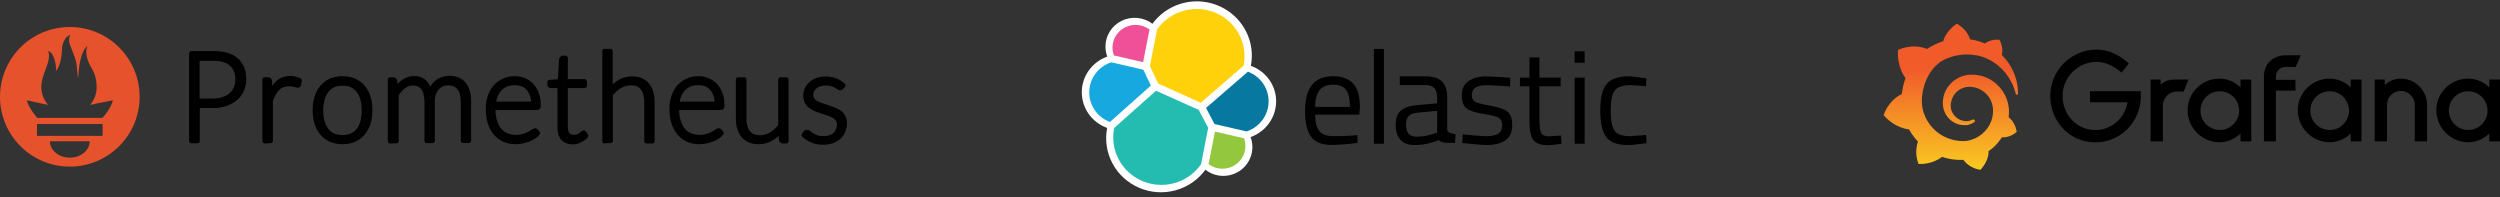 <svg fill="none" height="32" viewBox="0 0 406 32" width="406" xmlns="http://www.w3.org/2000/svg" xmlns:xlink="http://www.w3.org/1999/xlink"><rect x="0" y="0" width="406" height="32" fill="#333333" stroke="none"/><linearGradient id="a" gradientUnits="userSpaceOnUse" x1="316.815" x2="316.815" y1="32.928" y2="11.282"><stop offset="0" stop-color="#fcee1f"/><stop offset="1" stop-color="#f15b2a"/></linearGradient><clipPath id="b"><path d="m175.684.216h91.712v31.011h-91.712z"/></clipPath><mask id="c" fill="#000" height="17" maskUnits="userSpaceOnUse" width="108" x="30.075" y="7.302"><path d="m30.075 7.302h108v17h-108z" fill="#fff"/><path d="m32.077 17.175v5.725h-1.002v-14.238h3.596c1.651 0 2.888.36 3.714 1.109.825.719 1.238 1.768 1.238 3.117 0 .629-.118 1.199-.354 1.709-.236.509-.56.989-.973 1.349-.442.39-.943.659-1.562.899-.619.21-1.297.33-2.063.33zm0-.809h2.594c.619 0 1.179-.09 1.651-.27.501-.18.914-.42 1.238-.719.324-.3.589-.659.766-1.079.177-.42.265-.869.265-1.379 0-1.079-.324-1.918-1.002-2.518-.648-.6-1.65-.899-2.947-.899h-2.594v6.864zm10.905 6.564v-10.011h.501c.118 0 .206.03.236.06.059.06.088.12.088.24l.088 2.098c.324-.809.737-1.439 1.267-1.918.53-.45 1.179-.69 1.945-.69.295 0 .56.03.825.09.236.06.501.15.707.27l-.118.659c-.029.12-.088.15-.206.15-.029 0-.088 0-.177-.03-.059-.03-.177-.06-.265-.09-.118-.03-.265-.06-.413-.09-.177-.03-.354-.03-.53-.03-.737 0-1.356.24-1.827.689-.472.48-.855 1.139-1.149 2.038v6.505zm12.644-10.191c.707 0 1.326.12 1.886.36s1.032.6 1.415 1.049c.383.45.678.989.884 1.619.206.629.295 1.349.295 2.128 0 .779-.088 1.499-.295 2.128s-.501 1.169-.884 1.619c-.383.45-.855.779-1.415 1.049-.56.24-1.179.36-1.886.36-.707 0-1.326-.12-1.886-.36-.56-.24-1.032-.6-1.415-1.049-.383-.45-.678-.989-.884-1.619s-.295-1.349-.295-2.128c0-.779.088-1.499.295-2.128.206-.629.501-1.169.884-1.619.383-.45.855-.809 1.415-1.049.53-.21 1.179-.36 1.886-.36zm0 9.562c.59 0 1.091-.09 1.533-.3.442-.21.796-.509 1.091-.869.295-.39.501-.839.648-1.379.147-.539.206-1.139.206-1.828 0-.659-.059-1.259-.206-1.798-.147-.54-.354-1.019-.648-1.379-.295-.39-.678-.689-1.091-.899-.442-.21-.943-.3-1.533-.3-.589 0-1.091.09-1.533.3s-.796.51-1.091.899c-.295.39-.501.839-.648 1.379-.147.539-.236 1.139-.236 1.798 0 .659.088 1.289.236 1.828.147.54.383.989.648 1.379.295.39.678.689 1.091.869.413.18.943.3 1.533.3zm7.722.629v-10.011h.501c.177 0 .265.09.295.24l.088 1.439c.177-.27.383-.51.619-.749.206-.21.442-.42.707-.6.236-.15.501-.3.796-.39.295-.09.589-.15.884-.15.707 0 1.297.21 1.71.629.442.42.707 1.019.884 1.768.118-.42.295-.779.501-1.079.206-.3.442-.539.737-.749.265-.21.59-.36.914-.45.324-.09.648-.15 1.002-.15.472 0 .914.09 1.326.24.383.15.737.42 1.002.719.265.33.472.719.619 1.199.147.479.206 1.019.206 1.619v6.385h-.943v-6.325c0-.989-.206-1.738-.619-2.248-.413-.509-1.002-.779-1.768-.779-.324 0-.678.06-.973.18-.324.12-.59.33-.825.57-.236.24-.442.57-.56.929-.147.39-.206.809-.206 1.319v6.385h-.943v-6.355c0-.959-.206-1.708-.56-2.218-.383-.51-.943-.779-1.68-.779-.53 0-1.032.15-1.474.48-.442.33-.855.779-1.208 1.349v7.554zm20.218-10.191c.56 0 1.061.09 1.533.3.472.18.884.48 1.238.839.354.36.619.839.825 1.379s.295 1.169.295 1.858c0 .15-.029.24-.059.3-.029.06-.118.09-.206.09h-7.103v.18c0 .749.088 1.409.265 1.978.177.57.413 1.049.737 1.439.295.39.707.689 1.149.869.442.18.943.3 1.503.3.501 0 .914-.06 1.297-.18.354-.12.678-.24.914-.36.236-.15.442-.27.59-.36.147-.12.236-.18.324-.18s.147.03.206.09l.265.33c-.147.21-.354.39-.619.57-.265.18-.56.33-.855.45-.324.12-.648.21-1.032.3-.354.06-.737.12-1.091.12-.678 0-1.297-.12-1.827-.36-.56-.24-1.032-.6-1.415-1.049-.383-.45-.707-1.019-.914-1.679-.206-.659-.324-1.409-.324-2.278 0-.719.088-1.379.295-1.978s.501-1.139.855-1.559c.383-.45.855-.779 1.385-1.019.442-.24 1.091-.39 1.768-.39zm.029.719c-.501 0-.973.09-1.356.24-.383.15-.737.39-1.032.689-.295.3-.53.659-.707 1.079-.177.42-.295.899-.354 1.409h6.484c0-.539-.059-1.019-.206-1.439-.147-.42-.354-.779-.619-1.079-.265-.3-.589-.54-.943-.69-.413-.12-.825-.21-1.267-.21zm9.431 9.622c-.678 0-1.179-.18-1.562-.57-.383-.39-.56-.959-.56-1.738v-6.834h-1.415c-.059 0-.118-.03-.177-.06-.059-.03-.059-.09-.059-.18v-.36l1.68-.12.236-3.567c0-.06.029-.12.059-.15.029-.03.059-.03.088-.06.029 0 .059-.03.088-.03h.442v3.807h3.095v.719h-3.095v6.774c0 .27.029.51.118.719.059.21.177.36.295.48s.265.21.442.27c.177.06.354.09.53.09.236 0 .442-.03.619-.12.147-.06.295-.15.442-.24.118-.09.236-.15.295-.24.088-.06.147-.12.177-.12.059 0 .118.03.147.09l.265.42c-.236.27-.56.51-.943.689-.383.24-.796.33-1.208.33zm5.158-.15v-14.628h.943v6.325c.442-.57.972-1.019 1.562-1.349.589-.33 1.238-.51 1.974-.51.531 0 1.032.09 1.415.27.413.18.766.42 1.032.749.265.33.471.719.619 1.199.147.45.206.989.206 1.559v6.385h-.943v-6.415c0-.929-.207-1.679-.619-2.218-.413-.539-1.061-.809-1.945-.809-.649 0-1.238.18-1.798.51-.56.33-1.061.809-1.474 1.379v7.494h-.973zm15.209-10.191c.56 0 1.061.09 1.532.3.472.18.884.48 1.238.839s.619.839.825 1.379c.207.539.295 1.169.295 1.858 0 .15-.03.24-.059.3-.029.06-.118.09-.206.09h-7.103v.18c0 .749.088 1.409.265 1.978s.413 1.049.737 1.439c.295.39.707.689 1.149.869.442.18.943.3 1.503.3.501 0 .914-.06 1.297-.18.354-.12.678-.24.914-.36.236-.15.442-.27.589-.36.148-.12.236-.18.325-.18.088 0 .147.03.206.09l.265.33c-.147.21-.354.39-.619.57-.265.18-.56.33-.855.45-.324.12-.648.21-1.031.3-.354.06-.737.12-1.091.12-.677 0-1.296-.12-1.827-.36-.56-.24-1.031-.6-1.415-1.049-.383-.45-.707-1.019-.913-1.679-.207-.659-.324-1.409-.324-2.278 0-.719.088-1.379.294-1.978.207-.6.501-1.139.855-1.559.383-.45.855-.779 1.385-1.019.442-.24 1.061-.39 1.769-.39zm0 .719c-.501 0-.973.09-1.356.24s-.737.39-1.032.689c-.294.3-.53.659-.707 1.079-.177.42-.295.899-.354 1.409h6.484c0-.539-.059-1.019-.206-1.439-.147-.42-.354-.779-.619-1.079-.265-.3-.589-.54-.943-.69-.413-.12-.825-.21-1.267-.21zm7.456-.539v6.385c0 .929.206 1.679.649 2.218.412.54 1.061.809 1.945.809.648 0 1.238-.18 1.798-.51s1.061-.779 1.503-1.379v-7.524h.943v10.011h-.531c-.176 0-.265-.09-.294-.27l-.089-1.499c-.442.57-.972 1.049-1.591 1.379-.59.36-1.268.509-2.004.509-.56 0-1.032-.09-1.445-.27-.412-.18-.736-.42-1.031-.749-.265-.33-.472-.719-.619-1.199-.147-.45-.206-.989-.206-1.559v-6.355zm15.827 1.229c-.059.09-.118.15-.206.15-.059 0-.177-.03-.295-.12s-.265-.18-.442-.27c-.177-.09-.413-.21-.678-.27-.265-.09-.619-.12-1.002-.12-.354 0-.678.06-.973.15-.294.09-.53.24-.736.42-.207.18-.354.36-.472.6s-.177.48-.177.719c0 .3.089.57.236.779s.354.39.619.54c.265.15.56.27.884.39s.648.21 1.002.33.678.24 1.002.36.619.3.884.48c.266.18.472.42.619.719.148.27.236.629.236 1.019 0 .45-.088.839-.236 1.229-.147.36-.383.689-.678.989-.294.27-.648.48-1.09.659-.442.15-.914.24-1.474.24-.678 0-1.296-.12-1.797-.33-.502-.21-.944-.51-1.356-.869l.236-.33c.029-.06.058-.09.117-.12.03-.03.089-.03.177-.03.089 0 .207.06.324.15.118.12.295.21.502.36.206.12.442.24.736.36.295.12.678.15 1.12.15.413 0 .767-.06 1.091-.18s.589-.27.796-.48c.206-.21.383-.45.471-.719.118-.27.177-.57.177-.869 0-.33-.088-.6-.236-.839-.147-.21-.353-.42-.619-.57-.265-.15-.56-.3-.884-.39-.324-.12-.648-.21-1.002-.33s-.678-.21-1.002-.36c-.324-.12-.619-.27-.884-.48-.266-.18-.472-.42-.619-.719-.148-.27-.236-.629-.236-1.049 0-.36.088-.689.236-1.019.147-.33.383-.629.648-.869s.619-.45 1.032-.6c.412-.15.854-.21 1.356-.21.589 0 1.119.09 1.591.27.472.18.884.45 1.267.809z" fill="#000"/></mask><path d="m11.338 4.383c-6.262 0-11.338 5.076-11.338 11.338 0 6.262 5.077 11.338 11.338 11.338 6.262 0 11.338-5.076 11.338-11.338 0-6.262-5.077-11.338-11.338-11.338zm0 21.22c-1.782 0-3.226-1.19-3.226-2.658h6.452c0 1.468-1.444 2.658-3.226 2.658zm5.328-3.538h-10.657v-1.932h10.657zm-.038-2.927h-10.589c-.035-.041-.071-.081-.105-.122-1.091-1.325-1.348-2.016-1.597-2.721-.004-.023 1.323.271 2.264.483 0 0 .484.112 1.192.241-.68-.797-1.083-1.81-1.083-2.845 0-2.273 1.743-4.259 1.114-5.864.612.05 1.267 1.292 1.311 3.234.651-.899.923-2.541.923-3.548 0-1.042.687-2.253 1.374-2.295-.613 1.009.159 1.875.844 4.022.257.806.224 2.163.423 3.024.066-1.787.373-4.395 1.507-5.296-.5 1.134.074 2.553.467 3.235.634 1.101 1.018 1.934 1.018 3.511 0 1.057-.39 2.053-1.049 2.831.749-.141 1.266-.267 1.266-.267l2.432-.474c0-0-.353 1.453-1.711 2.852z" fill="#e6522c"/><path d="m32.077 17.175v5.725h-1.002v-14.238h3.596c1.651 0 2.888.36 3.714 1.109.825.719 1.238 1.768 1.238 3.117 0 .629-.118 1.199-.354 1.709-.236.509-.56.989-.973 1.349-.442.39-.943.659-1.562.899-.619.21-1.297.33-2.063.33zm0-.809h2.594c.619 0 1.179-.09 1.651-.27.501-.18.914-.42 1.238-.719.324-.3.589-.659.766-1.079.177-.42.265-.869.265-1.379 0-1.079-.324-1.918-1.002-2.518-.648-.6-1.65-.899-2.947-.899h-2.594v6.864zm10.905 6.564v-10.011h.501c.118 0 .206.03.236.06.059.06.088.12.088.24l.088 2.098c.324-.809.737-1.439 1.267-1.918.53-.45 1.179-.69 1.945-.69.295 0 .56.03.825.09.236.06.501.15.707.27l-.118.659c-.029.12-.088.15-.206.15-.029 0-.088 0-.177-.03-.059-.03-.177-.06-.265-.09-.118-.03-.265-.06-.413-.09-.177-.03-.354-.03-.53-.03-.737 0-1.356.24-1.827.689-.472.48-.855 1.139-1.149 2.038v6.505zm12.644-10.191c.707 0 1.326.12 1.886.36s1.032.6 1.415 1.049c.383.45.678.989.884 1.619.206.629.295 1.349.295 2.128 0 .779-.088 1.499-.295 2.128s-.501 1.169-.884 1.619c-.383.45-.855.779-1.415 1.049-.56.24-1.179.36-1.886.36-.707 0-1.326-.12-1.886-.36-.56-.24-1.032-.6-1.415-1.049-.383-.45-.678-.989-.884-1.619s-.295-1.349-.295-2.128c0-.779.088-1.499.295-2.128.206-.629.501-1.169.884-1.619.383-.45.855-.809 1.415-1.049.53-.21 1.179-.36 1.886-.36zm0 9.562c.59 0 1.091-.09 1.533-.3.442-.21.796-.509 1.091-.869.295-.39.501-.839.648-1.379.147-.539.206-1.139.206-1.828 0-.659-.059-1.259-.206-1.798-.147-.54-.354-1.019-.648-1.379-.295-.39-.678-.689-1.091-.899-.442-.21-.943-.3-1.533-.3-.589 0-1.091.09-1.533.3s-.796.51-1.091.899c-.295.39-.501.839-.648 1.379-.147.539-.236 1.139-.236 1.798 0 .659.088 1.289.236 1.828.147.54.383.989.648 1.379.295.39.678.689 1.091.869.413.18.943.3 1.533.3zm7.722.629v-10.011h.501c.177 0 .265.09.295.24l.088 1.439c.177-.27.383-.51.619-.749.206-.21.442-.42.707-.6.236-.15.501-.3.796-.39.295-.09.589-.15.884-.15.707 0 1.297.21 1.71.629.442.42.707 1.019.884 1.768.118-.42.295-.779.501-1.079.206-.3.442-.539.737-.749.265-.21.59-.36.914-.45.324-.09.648-.15 1.002-.15.472 0 .914.09 1.326.24.383.15.737.42 1.002.719.265.33.472.719.619 1.199.147.479.206 1.019.206 1.619v6.385h-.943v-6.325c0-.989-.206-1.738-.619-2.248-.413-.509-1.002-.779-1.768-.779-.324 0-.678.06-.973.18-.324.12-.59.33-.825.57-.236.24-.442.57-.56.929-.147.39-.206.809-.206 1.319v6.385h-.943v-6.355c0-.959-.206-1.708-.56-2.218-.383-.51-.943-.779-1.68-.779-.53 0-1.032.15-1.474.48-.442.33-.855.779-1.208 1.349v7.554zm20.218-10.191c.56 0 1.061.09 1.533.3.472.18.884.48 1.238.839.354.36.619.839.825 1.379s.295 1.169.295 1.858c0 .15-.029.24-.059.3-.029.06-.118.09-.206.09h-7.103v.18c0 .749.088 1.409.265 1.978.177.57.413 1.049.737 1.439.295.39.707.689 1.149.869.442.18.943.3 1.503.3.501 0 .914-.06 1.297-.18.354-.12.678-.24.914-.36.236-.15.442-.27.59-.36.147-.12.236-.18.324-.18s.147.03.206.09l.265.33c-.147.21-.354.39-.619.57-.265.18-.56.33-.855.45-.324.12-.648.21-1.032.3-.354.06-.737.12-1.091.12-.678 0-1.297-.12-1.827-.36-.56-.24-1.032-.6-1.415-1.049-.383-.45-.707-1.019-.914-1.679-.206-.659-.324-1.409-.324-2.278 0-.719.088-1.379.295-1.978s.501-1.139.855-1.559c.383-.45.855-.779 1.385-1.019.442-.24 1.091-.39 1.768-.39zm.029.719c-.501 0-.973.09-1.356.24-.383.15-.737.39-1.032.689-.295.3-.53.659-.707 1.079-.177.42-.295.899-.354 1.409h6.484c0-.539-.059-1.019-.206-1.439-.147-.42-.354-.779-.619-1.079-.265-.3-.589-.54-.943-.69-.413-.12-.825-.21-1.267-.21zm9.431 9.622c-.678 0-1.179-.18-1.562-.57-.383-.39-.56-.959-.56-1.738v-6.834h-1.415c-.059 0-.118-.03-.177-.06-.059-.03-.059-.09-.059-.18v-.36l1.68-.12.236-3.567c0-.06.029-.12.059-.15.029-.03.059-.03.088-.06.029 0 .059-.03.088-.03h.442v3.807h3.095v.719h-3.095v6.774c0 .27.029.51.118.719.059.21.177.36.295.48s.265.21.442.27c.177.06.354.09.53.09.236 0 .442-.03.619-.12.147-.06.295-.15.442-.24.118-.09.236-.15.295-.24.088-.06.147-.12.177-.12.059 0 .118.03.147.09l.265.42c-.236.27-.56.51-.943.689-.383.24-.796.33-1.208.33zm5.158-.15v-14.628h.943v6.325c.442-.57.972-1.019 1.562-1.349.589-.33 1.238-.51 1.974-.51.531 0 1.032.09 1.415.27.413.18.766.42 1.032.749.265.33.471.719.619 1.199.147.45.206.989.206 1.559v6.385h-.943v-6.415c0-.929-.207-1.679-.619-2.218-.413-.539-1.061-.809-1.945-.809-.649 0-1.238.18-1.798.51-.56.33-1.061.809-1.474 1.379v7.494h-.973zm15.209-10.191c.56 0 1.061.09 1.532.3.472.18.884.48 1.238.839s.619.839.825 1.379c.207.539.295 1.169.295 1.858 0 .15-.03.24-.059.3-.029.06-.118.09-.206.09h-7.103v.18c0 .749.088 1.409.265 1.978s.413 1.049.737 1.439c.295.39.707.689 1.149.869.442.18.943.3 1.503.3.501 0 .914-.06 1.297-.18.354-.12.678-.24.914-.36.236-.15.442-.27.589-.36.148-.12.236-.18.325-.18.088 0 .147.03.206.09l.265.33c-.147.21-.354.39-.619.57-.265.18-.56.33-.855.45-.324.12-.648.21-1.031.3-.354.06-.737.12-1.091.12-.677 0-1.296-.12-1.827-.36-.56-.24-1.031-.6-1.415-1.049-.383-.45-.707-1.019-.913-1.679-.207-.659-.324-1.409-.324-2.278 0-.719.088-1.379.294-1.978.207-.6.501-1.139.855-1.559.383-.45.855-.779 1.385-1.019.442-.24 1.061-.39 1.769-.39zm0 .719c-.501 0-.973.09-1.356.24s-.737.39-1.032.689c-.294.3-.53.659-.707 1.079-.177.42-.295.899-.354 1.409h6.484c0-.539-.059-1.019-.206-1.439-.147-.42-.354-.779-.619-1.079-.265-.3-.589-.54-.943-.69-.413-.12-.825-.21-1.267-.21zm7.456-.539v6.385c0 .929.206 1.679.649 2.218.412.54 1.061.809 1.945.809.648 0 1.238-.18 1.798-.51s1.061-.779 1.503-1.379v-7.524h.943v10.011h-.531c-.176 0-.265-.09-.294-.27l-.089-1.499c-.442.57-.972 1.049-1.591 1.379-.59.36-1.268.509-2.004.509-.56 0-1.032-.09-1.445-.27-.412-.18-.736-.42-1.031-.749-.265-.33-.472-.719-.619-1.199-.147-.45-.206-.989-.206-1.559v-6.355zm15.827 1.229c-.059.09-.118.15-.206.15-.059 0-.177-.03-.295-.12s-.265-.18-.442-.27c-.177-.09-.413-.21-.678-.27-.265-.09-.619-.12-1.002-.12-.354 0-.678.06-.973.15-.294.09-.53.24-.736.42-.207.18-.354.36-.472.6s-.177.48-.177.719c0 .3.089.57.236.779s.354.39.619.54c.265.15.56.27.884.39s.648.21 1.002.33.678.24 1.002.36.619.3.884.48c.266.18.472.42.619.719.148.27.236.629.236 1.019 0 .45-.088.839-.236 1.229-.147.36-.383.689-.678.989-.294.27-.648.48-1.09.659-.442.15-.914.24-1.474.24-.678 0-1.296-.12-1.797-.33-.502-.21-.944-.51-1.356-.869l.236-.33c.029-.06.058-.09.117-.12.03-.03.089-.03.177-.03.089 0 .207.06.324.15.118.12.295.21.502.36.206.12.442.24.736.36.295.12.678.15 1.12.15.413 0 .767-.06 1.091-.18s.589-.27.796-.48c.206-.21.383-.45.471-.719.118-.27.177-.57.177-.869 0-.33-.088-.6-.236-.839-.147-.21-.353-.42-.619-.57-.265-.15-.56-.3-.884-.39-.324-.12-.648-.21-1.002-.33s-.678-.21-1.002-.36c-.324-.12-.619-.27-.884-.48-.266-.18-.472-.42-.619-.719-.148-.27-.236-.629-.236-1.049 0-.36.088-.689.236-1.019.147-.33.383-.629.648-.869s.619-.45 1.032-.6c.412-.15.854-.21 1.356-.21.589 0 1.119.09 1.591.27.472.18.884.45 1.267.809z" fill="#010202"/><path d="m32.077 17.175v5.725h-1.002v-14.238h3.596c1.651 0 2.888.36 3.714 1.109.825.719 1.238 1.768 1.238 3.117 0 .629-.118 1.199-.354 1.709-.236.509-.56.989-.973 1.349-.442.39-.943.659-1.562.899-.619.21-1.297.33-2.063.33zm0-.809h2.594c.619 0 1.179-.09 1.651-.27.501-.18.914-.42 1.238-.719.324-.3.589-.659.766-1.079.177-.42.265-.869.265-1.379 0-1.079-.324-1.918-1.002-2.518-.648-.6-1.65-.899-2.947-.899h-2.594v6.864zm10.905 6.564v-10.011h.501c.118 0 .206.03.236.06.059.06.088.12.088.24l.088 2.098c.324-.809.737-1.439 1.267-1.918.53-.45 1.179-.69 1.945-.69.295 0 .56.03.825.09.236.06.501.15.707.27l-.118.659c-.029.12-.088.15-.206.15-.029 0-.088 0-.177-.03-.059-.03-.177-.06-.265-.09-.118-.03-.265-.06-.413-.09-.177-.03-.354-.03-.53-.03-.737 0-1.356.24-1.827.689-.472.48-.855 1.139-1.149 2.038v6.505zm12.644-10.191c.707 0 1.326.12 1.886.36s1.032.6 1.415 1.049c.383.45.678.989.884 1.619.206.629.295 1.349.295 2.128 0 .779-.088 1.499-.295 2.128s-.501 1.169-.884 1.619c-.383.45-.855.779-1.415 1.049-.56.24-1.179.36-1.886.36-.707 0-1.326-.12-1.886-.36-.56-.24-1.032-.6-1.415-1.049-.383-.45-.678-.989-.884-1.619s-.295-1.349-.295-2.128c0-.779.088-1.499.295-2.128.206-.629.501-1.169.884-1.619.383-.45.855-.809 1.415-1.049.53-.21 1.179-.36 1.886-.36zm0 9.562c.59 0 1.091-.09 1.533-.3.442-.21.796-.509 1.091-.869.295-.39.501-.839.648-1.379.147-.539.206-1.139.206-1.828 0-.659-.059-1.259-.206-1.798-.147-.54-.354-1.019-.648-1.379-.295-.39-.678-.689-1.091-.899-.442-.21-.943-.3-1.533-.3-.589 0-1.091.09-1.533.3s-.796.51-1.091.899c-.295.39-.501.839-.648 1.379-.147.539-.236 1.139-.236 1.798 0 .659.088 1.289.236 1.828.147.54.383.989.648 1.379.295.39.678.689 1.091.869.413.18.943.3 1.533.3zm7.722.629v-10.011h.501c.177 0 .265.09.295.24l.088 1.439c.177-.27.383-.51.619-.749.206-.21.442-.42.707-.6.236-.15.501-.3.796-.39.295-.09.589-.15.884-.15.707 0 1.297.21 1.71.629.442.42.707 1.019.884 1.768.118-.42.295-.779.501-1.079.206-.3.442-.539.737-.749.265-.21.59-.36.914-.45.324-.09.648-.15 1.002-.15.472 0 .914.09 1.326.24.383.15.737.42 1.002.719.265.33.472.719.619 1.199.147.479.206 1.019.206 1.619v6.385h-.943v-6.325c0-.989-.206-1.738-.619-2.248-.413-.509-1.002-.779-1.768-.779-.324 0-.678.06-.973.18-.324.12-.59.33-.825.57-.236.24-.442.57-.56.929-.147.39-.206.809-.206 1.319v6.385h-.943v-6.355c0-.959-.206-1.708-.56-2.218-.383-.51-.943-.779-1.68-.779-.53 0-1.032.15-1.474.48-.442.33-.855.779-1.208 1.349v7.554zm20.218-10.191c.56 0 1.061.09 1.533.3.472.18.884.48 1.238.839.354.36.619.839.825 1.379s.295 1.169.295 1.858c0 .15-.029.24-.059.3-.029.06-.118.09-.206.09h-7.103v.18c0 .749.088 1.409.265 1.978.177.57.413 1.049.737 1.439.295.39.707.689 1.149.869.442.18.943.3 1.503.3.501 0 .914-.06 1.297-.18.354-.12.678-.24.914-.36.236-.15.442-.27.59-.36.147-.12.236-.18.324-.18s.147.03.206.09l.265.33c-.147.21-.354.39-.619.57-.265.18-.56.33-.855.45-.324.12-.648.21-1.032.3-.354.06-.737.12-1.091.12-.678 0-1.297-.12-1.827-.36-.56-.24-1.032-.6-1.415-1.049-.383-.45-.707-1.019-.914-1.679-.206-.659-.324-1.409-.324-2.278 0-.719.088-1.379.295-1.978s.501-1.139.855-1.559c.383-.45.855-.779 1.385-1.019.442-.24 1.091-.39 1.768-.39zm.029.719c-.501 0-.973.09-1.356.24-.383.15-.737.39-1.032.689-.295.3-.53.659-.707 1.079-.177.42-.295.899-.354 1.409h6.484c0-.539-.059-1.019-.206-1.439-.147-.42-.354-.779-.619-1.079-.265-.3-.589-.54-.943-.69-.413-.12-.825-.21-1.267-.21zm9.431 9.622c-.678 0-1.179-.18-1.562-.57-.383-.39-.56-.959-.56-1.738v-6.834h-1.415c-.059 0-.118-.03-.177-.06-.059-.03-.059-.09-.059-.18v-.36l1.68-.12.236-3.567c0-.06.029-.12.059-.15.029-.03.059-.03.088-.06.029 0 .059-.03.088-.03h.442v3.807h3.095v.719h-3.095v6.774c0 .27.029.51.118.719.059.21.177.36.295.48s.265.21.442.27c.177.06.354.09.53.09.236 0 .442-.03.619-.12.147-.06.295-.15.442-.24.118-.09.236-.15.295-.24.088-.06.147-.12.177-.12.059 0 .118.03.147.09l.265.42c-.236.27-.56.51-.943.689-.383.24-.796.33-1.208.33zm5.158-.15v-14.628h.943v6.325c.442-.57.972-1.019 1.562-1.349.589-.33 1.238-.51 1.974-.51.531 0 1.032.09 1.415.27.413.18.766.42 1.032.749.265.33.471.719.619 1.199.147.45.206.989.206 1.559v6.385h-.943v-6.415c0-.929-.207-1.679-.619-2.218-.413-.539-1.061-.809-1.945-.809-.649 0-1.238.18-1.798.51-.56.33-1.061.809-1.474 1.379v7.494h-.973zm15.209-10.191c.56 0 1.061.09 1.532.3.472.18.884.48 1.238.839s.619.839.825 1.379c.207.539.295 1.169.295 1.858 0 .15-.03.24-.059.3-.029.06-.118.09-.206.09h-7.103v.18c0 .749.088 1.409.265 1.978s.413 1.049.737 1.439c.295.39.707.689 1.149.869.442.18.943.3 1.503.3.501 0 .914-.06 1.297-.18.354-.12.678-.24.914-.36.236-.15.442-.27.589-.36.148-.12.236-.18.325-.18.088 0 .147.03.206.09l.265.33c-.147.21-.354.39-.619.57-.265.18-.56.33-.855.45-.324.12-.648.21-1.031.3-.354.06-.737.12-1.091.12-.677 0-1.296-.12-1.827-.36-.56-.24-1.031-.6-1.415-1.049-.383-.45-.707-1.019-.913-1.679-.207-.659-.324-1.409-.324-2.278 0-.719.088-1.379.294-1.978.207-.6.501-1.139.855-1.559.383-.45.855-.779 1.385-1.019.442-.24 1.061-.39 1.769-.39zm0 .719c-.501 0-.973.09-1.356.24s-.737.39-1.032.689c-.294.3-.53.659-.707 1.079-.177.42-.295.899-.354 1.409h6.484c0-.539-.059-1.019-.206-1.439-.147-.42-.354-.779-.619-1.079-.265-.3-.589-.54-.943-.69-.413-.12-.825-.21-1.267-.21zm7.456-.539v6.385c0 .929.206 1.679.649 2.218.412.54 1.061.809 1.945.809.648 0 1.238-.18 1.798-.51s1.061-.779 1.503-1.379v-7.524h.943v10.011h-.531c-.176 0-.265-.09-.294-.27l-.089-1.499c-.442.57-.972 1.049-1.591 1.379-.59.36-1.268.509-2.004.509-.56 0-1.032-.09-1.445-.27-.412-.18-.736-.42-1.031-.749-.265-.33-.472-.719-.619-1.199-.147-.45-.206-.989-.206-1.559v-6.355zm15.827 1.229c-.059.09-.118.15-.206.15-.059 0-.177-.03-.295-.12s-.265-.18-.442-.27c-.177-.09-.413-.21-.678-.27-.265-.09-.619-.12-1.002-.12-.354 0-.678.06-.973.15-.294.09-.53.24-.736.42-.207.18-.354.36-.472.6s-.177.48-.177.719c0 .3.089.57.236.779s.354.39.619.54c.265.15.56.27.884.39s.648.21 1.002.33.678.24 1.002.36.619.3.884.48c.266.18.472.42.619.719.148.27.236.629.236 1.019 0 .45-.088.839-.236 1.229-.147.36-.383.689-.678.989-.294.27-.648.48-1.09.659-.442.15-.914.24-1.474.24-.678 0-1.296-.12-1.797-.33-.502-.21-.944-.51-1.356-.869l.236-.33c.029-.06.058-.09.117-.12.03-.03.089-.03.177-.03.089 0 .207.06.324.15.118.12.295.21.502.36.206.12.442.24.736.36.295.12.678.15 1.12.15.413 0 .767-.06 1.091-.18s.589-.27.796-.48c.206-.21.383-.45.471-.719.118-.27.177-.57.177-.869 0-.33-.088-.6-.236-.839-.147-.21-.353-.42-.619-.57-.265-.15-.56-.3-.884-.39-.324-.12-.648-.21-1.002-.33s-.678-.21-1.002-.36c-.324-.12-.619-.27-.884-.48-.266-.18-.472-.42-.619-.719-.148-.27-.236-.629-.236-1.049 0-.36.088-.689.236-1.019.147-.33.383-.629.648-.869s.619-.45 1.032-.6c.412-.15.854-.21 1.356-.21.589 0 1.119.09 1.591.27.472.18.884.45 1.267.809z" mask="url(#c)" stroke="#000" stroke-linejoin="round" stroke-width=".738"/><g clip-path="url(#b)"><path d="m207.246 16.471c.003-1.263-.39-2.497-1.126-3.531-.735-1.034-1.777-1.819-2.982-2.246.247-1.273.206-2.584-.119-3.839s-.927-2.425-1.762-3.425c-.836-1-1.885-1.806-3.072-2.361-1.188-.555-2.485-.844-3.798-.848-1.412-.002-2.804.328-4.062.962-1.257.634-2.343 1.553-3.169 2.683-.7-.534-1.539-.863-2.419-.951-.881-.088-1.769.07-2.564.455-.794.385-1.463.982-1.931 1.723s-.716 1.597-.716 2.47c.002.556.101 1.108.293 1.632-1.209.427-2.255 1.211-2.996 2.247-.74 1.036-1.138 2.271-1.139 3.538-.002 1.267.393 2.503 1.131 3.541s1.783 1.824 2.991 2.254c-.388 1.965-.084 4.001.863 5.771.947 1.77 2.479 3.168 4.342 3.961 1.864.793 3.946.933 5.901.398s3.666-1.714 4.849-3.34c.823.645 1.843.998 2.894 1 1.256-0 2.461-.493 3.349-1.369.888-.876 1.387-2.064 1.387-3.303-.002-.556-.101-1.108-.293-1.632 1.209-.43 2.255-1.216 2.997-2.252s1.143-2.27 1.151-3.538z" fill="#fff"/><path d="m188.094 13.576 6.91 3.105 6.963-6.026c.103-.498.152-1.005.147-1.513.001-1.64-.53-3.238-1.516-4.559-.987-1.321-2.376-2.295-3.964-2.781s-3.293-.456-4.863.083c-1.571.539-2.925 1.561-3.864 2.914l-1.161 5.934z" fill="#fed10a"/><path d="m180.935 20.787c-.103.507-.152 1.023-.147 1.54.003 1.647.539 3.25 1.532 4.574s2.39 2.3 3.986 2.784c1.596.484 3.308.451 4.883-.094 1.576-.545 2.933-1.574 3.873-2.935l1.147-5.908-1.534-2.895-6.936-3.119z" fill="#24bbb1"/><path d="m180.901 8.998 4.736 1.105 1.041-5.303c-.643-.485-1.428-.751-2.237-.759-.809-.007-1.598.245-2.25.718-.651.473-1.129 1.143-1.362 1.907-.232.764-.207 1.583.072 2.332z" fill="#ef5098"/><path d="m180.481 10.116c-1.024.332-1.919.968-2.562 1.823-.643.854-1.001 1.884-1.026 2.947-.025 1.063.285 2.108.887 2.991s1.467 1.559 2.475 1.937l6.643-5.921-1.214-2.566z" fill="#17a8e0"/><path d="m196.271 26.657c.643.479 1.426.741 2.232.745.805.004 1.591-.248 2.239-.72.648-.472 1.125-1.139 1.357-1.899.233-.761.21-1.576-.065-2.323l-4.722-1.092z" fill="#93c83e"/><path d="m197.233 20.143 5.202 1.197c1.025-.332 1.92-.968 2.563-1.823.642-.854 1.001-1.884 1.026-2.947.024-1.063-.285-2.108-.887-2.991s-1.467-1.559-2.475-1.937l-6.803 5.882z" fill="#0779a1"/><path d="m219.809 21.998.627-.066.04 1.263c-1.405.206-2.822.321-4.242.342-1.561 0-2.668-.447-3.322-1.342-.653-.895-.973-2.29-.973-4.171 0-3.763 1.516-5.645 4.549-5.645 1.467 0 2.561.408 3.281 1.211.721.803 1.081 2.079 1.081 3.803l-.094 1.224h-7.177c0 1.184.214 2.066.654 2.632s1.187.855 2.268.855c1.104.024 2.208-.011 3.308-.105zm-.587-4.645c0-1.316-.213-2.25-.64-2.789s-1.121-.816-2.081-.816c-.961 0-1.694.289-2.174.855-.481.566-.734 1.487-.748 2.75zm3.896 5.987v-15.395h1.627v15.395zm11.912-7.487v5.276c0 .539 1.347.645 1.347.645l-.08 1.421c-1.147 0-2.094.092-2.668-.447-1.231.536-2.563.809-3.908.803-1.001 0-1.761-.276-2.281-.842-.521-.566-.787-1.355-.787-2.408 0-1.053.266-1.816.8-2.303.534-.487 1.374-.803 2.521-.908l3.415-.316v-.921c0-.724-.16-1.25-.48-1.566s-.76-.474-1.307-.474h-4.282v-1.421h4.175c1.227 0 2.121.276 2.681.842.561.566.854 1.434.854 2.619zm-6.697 4.369c0 1.316.547 1.974 1.655 1.974.99.002 1.973-.163 2.908-.487l.493-.171v-3.539l-3.215.303c-.653.053-1.12.237-1.414.553-.293.316-.427.776-.427 1.368zm13.06-6.395c-1.574 0-2.374.539-2.374 1.632 0 .5.187.855.547 1.066.36.21 1.187.421 2.481.645s2.201.526 2.735.934c.533.408.8 1.145.8 2.25s-.36 1.908-1.08 2.421c-.721.513-1.761.776-3.149.776-.893 0-3.895-.329-3.895-.329l.093-1.395c1.721.158 2.975.289 3.816.289.84 0 1.48-.132 1.921-.395.44-.263.667-.711.667-1.329 0-.619-.187-1.04-.561-1.263-.373-.224-1.2-.434-2.481-.632s-2.188-.487-2.721-.882c-.534-.395-.801-1.105-.801-2.145s.374-1.816 1.121-2.316 1.681-.75 2.788-.75c.88 0 3.949.224 3.949.224v1.408c-1.615-.092-2.935-.211-3.856-.211zm12.06.184h-3.455v5.132c0 1.224.093 2.039.266 2.421.174.382.614.579 1.294.579l1.935-.132.106 1.329c-.731.134-1.471.213-2.214.237-1.134 0-1.908-.276-2.348-.816-.44-.539-.654-1.579-.654-3.105v-5.645h-1.547v-1.395h1.547v-3.29h1.615v3.276h3.455zm2.267-3.829v-1.855h1.628v1.869zm0 13.158v-10.724h1.628v10.724zm8.698-10.948c.48 0 1.294.092 2.441.263l.521.066-.067 1.303c-.85-.109-1.705-.175-2.561-.197-1.228 0-2.068.289-2.508.869-.441.579-.667 1.658-.667 3.224 0 1.566.2 2.658.613 3.276.414.619 1.268.921 2.575.921l2.561-.197.067 1.329c-1.347.197-2.361.303-3.028.303-1.694 0-2.868-.434-3.509-1.29-.64-.855-.974-2.303-.974-4.342 0-2.039.347-3.474 1.041-4.29s1.868-1.237 3.495-1.237z" fill="#000"/></g><g fill="#000"><path d="m347.671 15.892c-.154 4.049-3.382 7.226-7.38 7.226-4.202 0-7.328-3.382-7.328-7.534s3.382-7.534 7.533-7.534c1.845 0 3.69.82 5.228 2.255l-1.179 1.486c-1.179-1.025-2.614-1.742-4.049-1.742-3.023 0-5.535 2.46-5.535 5.535 0 3.126 2.358 5.535 5.33 5.535 2.665 0 4.766-1.947 5.228-4.51h-6.099v-1.794h8.251z"/><path d="m354.637 14.865h-1.127c-1.23 0-2.255 1.025-2.255 2.255v5.842h-1.999v-10.045h1.64v.82c.564-.564 1.384-.82 2.357-.82h2.153z"/><path d="m365.606 22.965h-1.742v-1.281c-1.333 1.281-3.383 1.896-5.484.974-1.538-.666-2.716-2.101-3.024-3.792-.615-3.229 1.896-6.099 5.074-6.099 1.332 0 2.562.564 3.434 1.435v-1.281h1.742zm-2.05-4.254c.461-2.05-1.076-3.895-3.075-3.895-1.742 0-3.126 1.435-3.126 3.126 0 1.948 1.691 3.434 3.69 3.126 1.179-.205 2.204-1.179 2.511-2.357z"/><path d="m369.608 12.407v.564h3.177v1.742h-3.177v8.251h-1.948v-10.506c0-2.204 1.589-3.485 3.588-3.485h2.408l-.82 1.896h-1.588c-.923-.051-1.64.666-1.64 1.537z"/><path d="m383.449 22.965h-1.691v-1.281c-1.332 1.281-3.382 1.896-5.483.974-1.538-.666-2.717-2.101-3.024-3.792-.615-3.229 1.896-6.099 5.073-6.099 1.333 0 2.563.564 3.434 1.435v-1.281h1.743v10.045zm-2.05-4.254c.462-2.05-1.076-3.895-3.075-3.895-1.742 0-3.126 1.435-3.126 3.126 0 1.948 1.692 3.434 3.69 3.126 1.23-.205 2.204-1.179 2.511-2.357z"/><path d="m394.159 17.071v5.894h-1.999v-5.945c0-1.23-1.025-2.255-2.255-2.255-1.281 0-2.254 1.025-2.254 2.255v5.945h-1.999v-10.045h1.64v.871c.717-.666 1.691-1.025 2.665-1.025 2.357.051 4.202 1.948 4.202 4.305z"/><path d="m405.949 22.965h-1.691v-1.281c-1.333 1.281-3.383 1.896-5.484.974-1.538-.666-2.716-2.101-3.024-3.792-.615-3.229 1.896-6.099 5.074-6.099 1.332 0 2.562.564 3.434 1.435v-1.281h1.742v10.045zm-2.05-4.254c.461-2.05-1.076-3.895-3.075-3.895-1.743 0-3.126 1.435-3.126 3.126 0 1.948 1.691 3.434 3.69 3.126 1.23-.205 2.203-1.179 2.511-2.357z"/></g><path d="m327.685 14.363c-.042-.4-.105-.863-.231-1.368-.127-.505-.337-1.052-.611-1.642-.294-.568-.652-1.179-1.136-1.747-.19-.232-.4-.442-.611-.673.337-1.326-.399-2.483-.399-2.483-1.284-.084-2.084.4-2.379.61-.042-.021-.105-.042-.147-.063-.21-.084-.442-.168-.673-.253-.232-.063-.463-.147-.695-.189-.231-.063-.484-.105-.737-.147-.042 0-.084-.021-.126-.021-.547-1.768-2.147-2.526-2.147-2.526-1.831 1.179-2.188 2.757-2.188 2.757s0 .042-.021.084c-.106.021-.19.063-.295.084-.126.042-.274.084-.4.147s-.274.105-.4.168c-.273.126-.526.253-.8.4-.252.147-.505.295-.736.463-.042-.021-.063-.042-.063-.042-2.463-.947-4.652.189-4.652.189-.189 2.631.99 4.272 1.221 4.567-.063.168-.105.316-.168.484-.19.589-.316 1.2-.4 1.831-.021.084-.021.189-.042.274-2.273 1.115-2.947 3.43-2.947 3.43 1.894 2.189 4.125 2.315 4.125 2.315.274.505.611.989.969 1.431.147.189.315.358.484.547-.695 1.978.105 3.641.105 3.641 2.125.084 3.515-.926 3.809-1.158.211.063.421.126.632.19.652.168 1.325.274 1.978.295h.505.084.063.106.105c.989 1.431 2.757 1.621 2.757 1.621 1.242-1.326 1.326-2.61 1.326-2.904 0 0 0 0 0-.021 0-.021 0-.042 0-.042 0-.021 0-.042 0-.063.252-.189.505-.379.757-.589.506-.442.926-.968 1.305-1.515.042-.042.063-.105.106-.147 1.41.084 2.399-.884 2.399-.884-.232-1.473-1.074-2.189-1.242-2.315 0 0 0 0-.021-.021l-.021-.021-.021-.021c0-.084.021-.168.021-.274.021-.168.021-.316.021-.484v-.126-.063-.021c0-.042 0-.021 0-.042v-.105-.126c0-.042 0-.084 0-.126s0-.084-.021-.126l-.021-.126-.021-.126c-.021-.168-.063-.316-.084-.484-.148-.631-.4-1.242-.716-1.768-.337-.547-.737-1.01-1.2-1.431-.463-.4-.968-.737-1.515-.968-.547-.253-1.094-.4-1.663-.463-.273-.042-.568-.042-.841-.042h-.106-.021-.042-.042-.105c-.042 0-.084 0-.105 0-.148.021-.295.042-.421.063-.568.105-1.095.316-1.558.589s-.863.631-1.199 1.031c-.337.4-.59.821-.758 1.284-.168.442-.274.926-.295 1.368v.337.084.084c0 .063 0 .105.021.168.022.232.064.442.127.652.126.421.315.8.568 1.137s.526.589.842.8c.316.21.631.358.968.463.337.105.652.147.947.126h.105.063.064.105.021.021.063c.042 0 .084-.021.105-.021.042 0 .063-.021.105-.021.064-.021.148-.042.211-.063.126-.042.253-.105.379-.147.126-.063.231-.126.315-.189.022-.021.064-.042.085-.063.105-.084.126-.232.042-.337-.084-.084-.211-.105-.316-.063-.021.021-.042.021-.084.042-.084.042-.19.084-.274.105-.105.021-.21.063-.315.084-.064 0-.106.021-.169.021-.021 0-.063 0-.084 0s-.063 0-.084 0-.063 0-.084 0c-.042 0-.063 0-.106 0h-.021-.021c-.021 0-.021 0-.042 0s-.063 0-.084-.021c-.231-.042-.484-.105-.716-.21-.231-.105-.463-.253-.652-.442-.21-.189-.379-.4-.526-.652s-.232-.526-.274-.8c-.021-.147-.042-.295-.021-.442 0-.042 0-.084 0-.126v-.021-.021c0-.021 0-.042 0-.063 0-.084.021-.147.042-.232.106-.631.421-1.242.905-1.705.127-.126.253-.232.4-.316.148-.105.295-.189.442-.253.148-.063.316-.126.484-.168.169-.042.337-.084.505-.084.085 0 .169-.021.253-.021h.063.063.042.021.063c.19.021.379.042.548.084.357.084.715.21 1.052.4.673.379 1.242.947 1.578 1.642.169.337.295.716.358 1.115.021.105.021.189.042.295v.063.063.063.063.063.063.168c0 .105-.021.21-.021.316-.021.105-.021.21-.042.316s-.042.21-.063.316c-.042.21-.126.4-.189.61-.148.4-.358.779-.611 1.115-.505.695-1.199 1.263-1.978 1.621-.4.168-.8.316-1.221.379-.21.042-.421.063-.631.063h-.042-.042-.063-.106-.063-.021c-.105 0-.231 0-.337-.021-.463-.042-.905-.126-1.347-.253s-.862-.295-1.262-.505c-.8-.421-1.516-1.031-2.084-1.726-.273-.358-.526-.737-.737-1.137-.21-.4-.357-.821-.484-1.242-.126-.421-.189-.863-.21-1.305v-.084-.021-.021-.042-.063-.021-.021-.042-.105-.021-.042c0-.063 0-.105 0-.168 0-.21.021-.442.063-.673.021-.232.063-.442.105-.673.042-.232.106-.442.169-.673.126-.442.273-.863.463-1.263.379-.8.863-1.515 1.431-2.084.147-.147.295-.274.463-.4.063-.063.21-.19.379-.295.168-.105.336-.21.526-.295.084-.042.168-.084.273-.126.043-.021.085-.042.148-.063.042-.021.084-.042.147-.063.19-.084.379-.147.568-.21.042-.021.106-.021.148-.042.042-.021.105-.021.147-.042.105-.021.189-.042.295-.084.042-.021.105-.021.147-.042.042 0 .105-.021.147-.021s.106-.021.148-.021l.084-.021.084-.021c.042 0 .105-.021.147-.021.063 0 .106-.021.169-.021.042 0 .126-.021.168-.021s.063 0 .105-.021h.063.043.042c.063 0 .105 0 .168-.021h.084.021.042.148.568c.379.021.758.063 1.115.126.716.126 1.41.358 2.021.673.61.295 1.178.673 1.641 1.073.021.021.063.042.085.084.021.021.063.042.084.084.063.042.105.105.168.147s.105.105.168.147c.043.063.106.105.148.168.21.21.4.442.568.652.337.442.61.884.821 1.305.021.021.021.042.042.084.021.021.021.042.042.084s.042.105.084.147c.021.042.042.105.063.147s.042.105.063.147c.085.189.148.379.211.568.105.295.168.547.231.758.021.084.106.147.19.147.105 0 .168-.084.168-.189-.021-.253-.021-.526-.042-.842z" fill="url(#a)"/></svg>